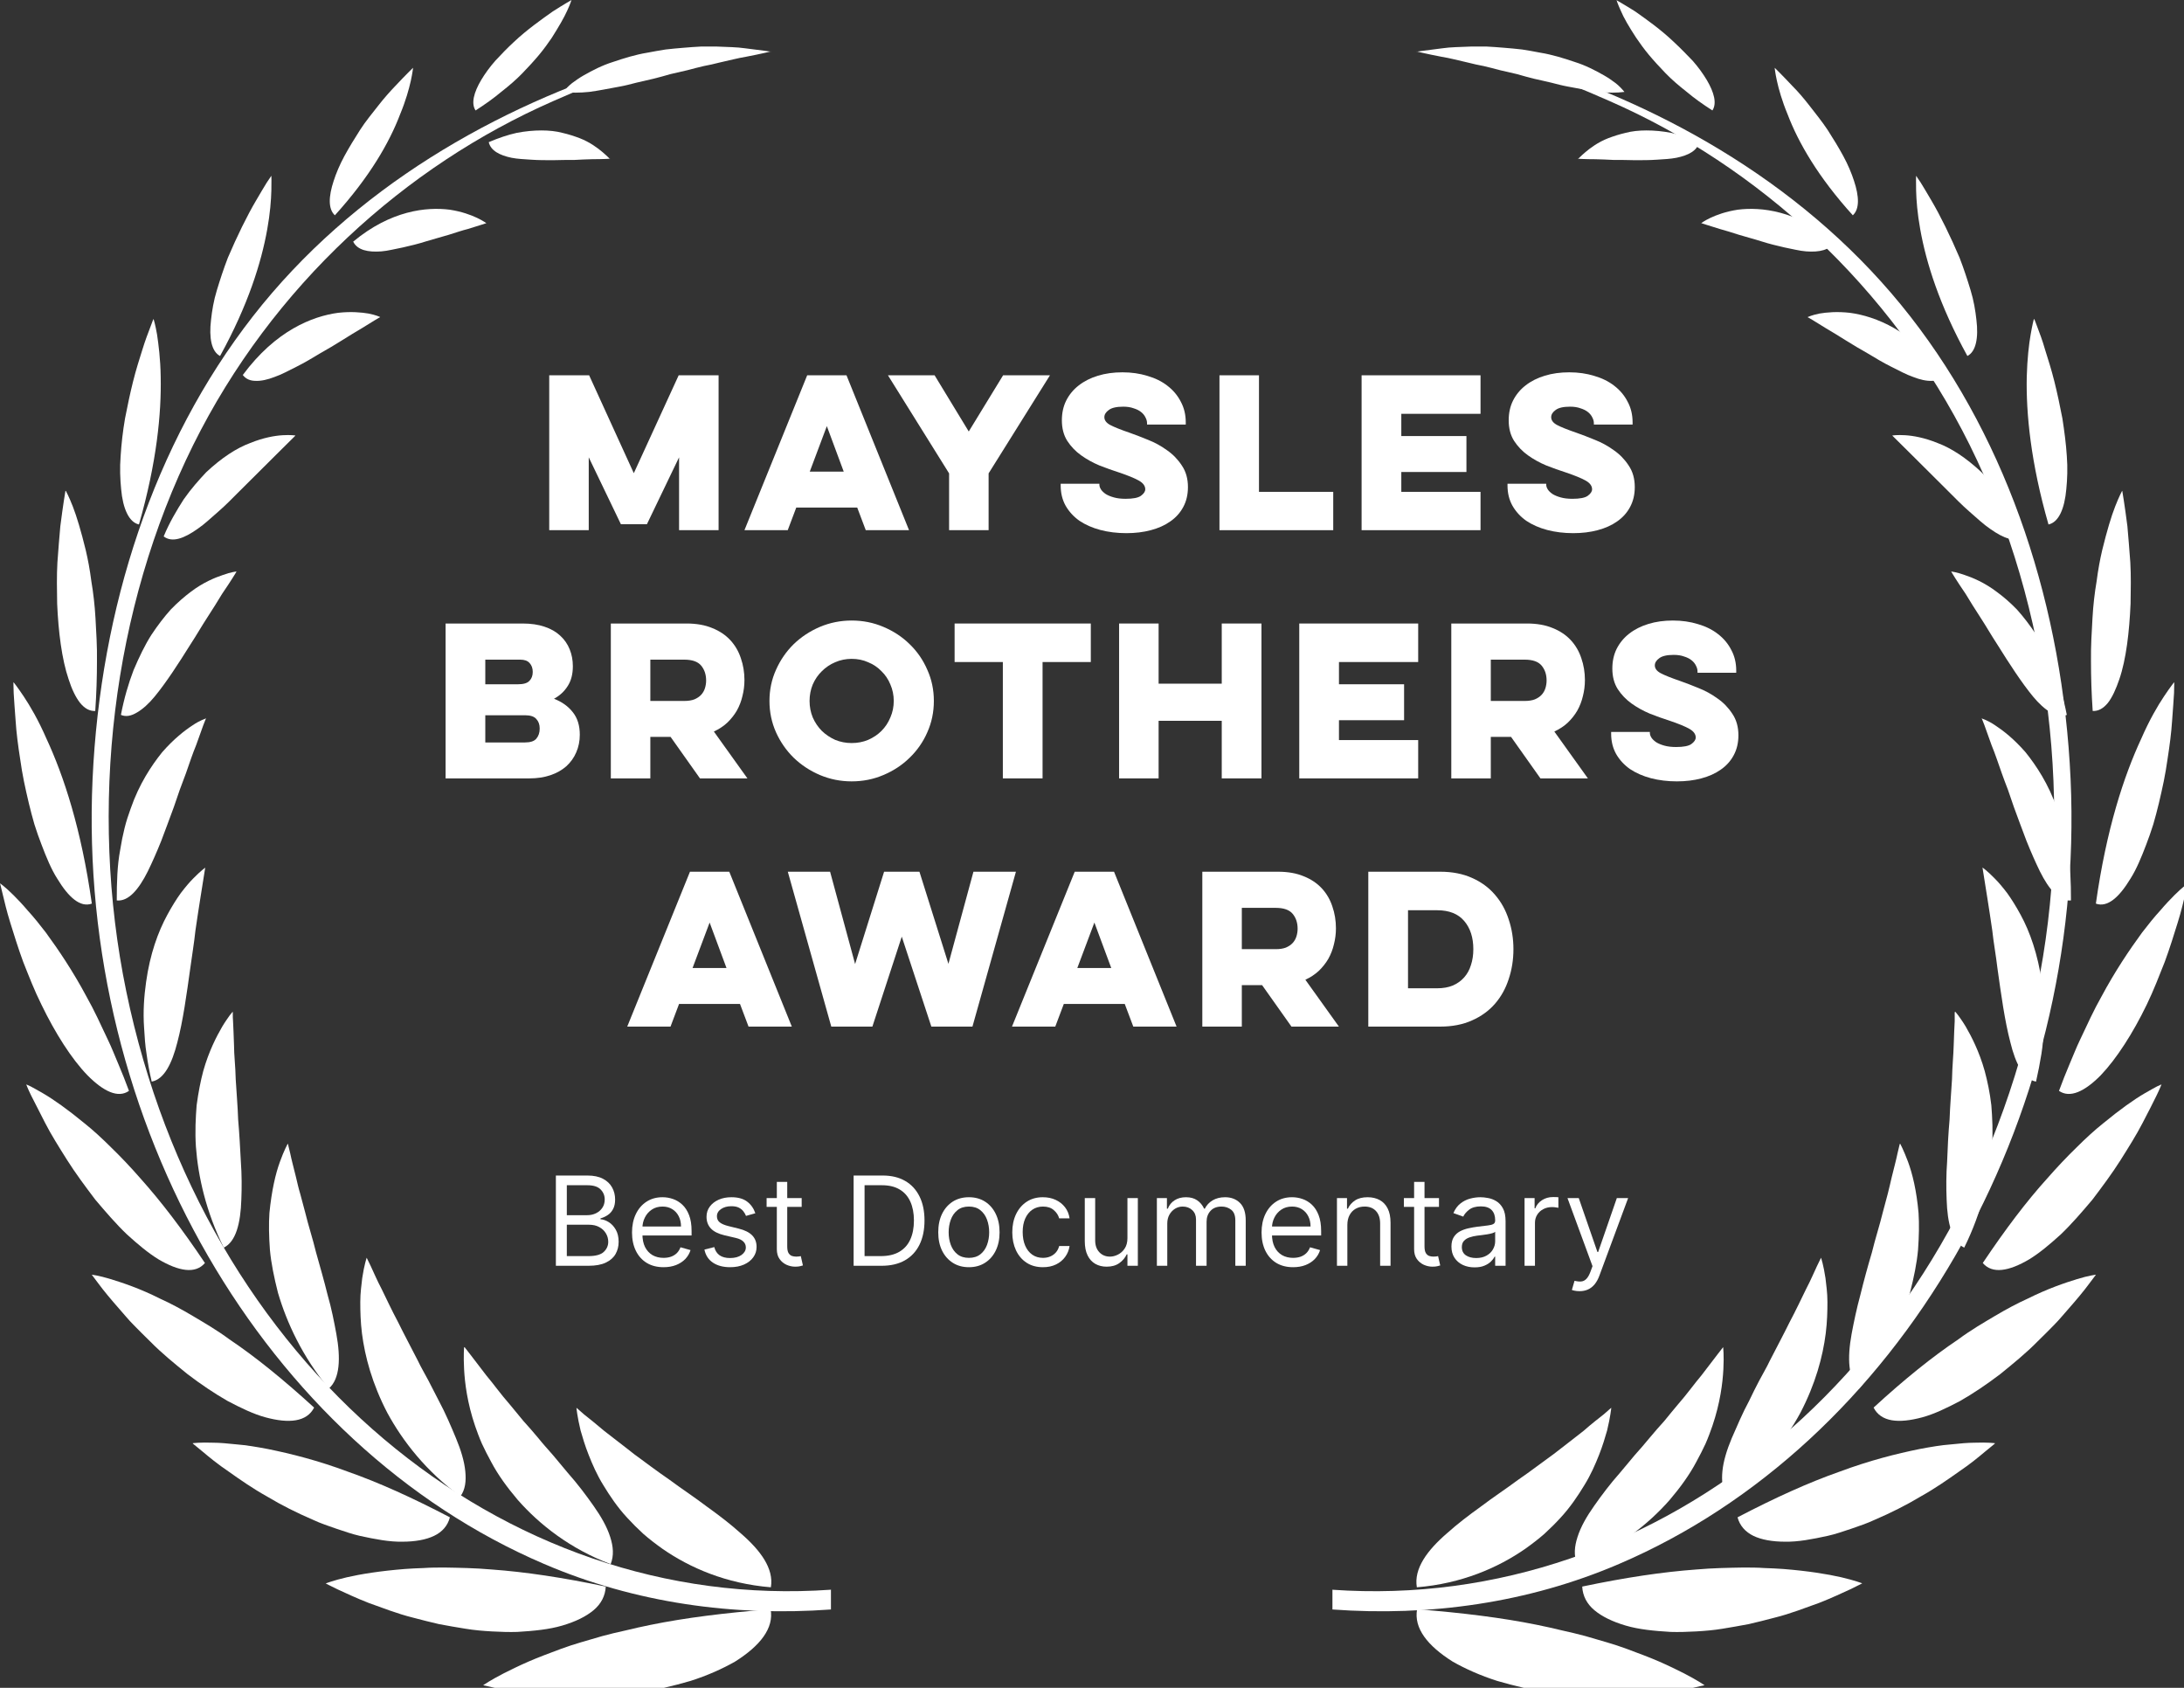 <svg width="88" height="68" viewBox="0 0 88 68" fill="none" xmlns="http://www.w3.org/2000/svg">
<rect x="0" y="0" width="88" height="68" fill="#333333" stroke="none"/>
<g clip-path="url(#clip0_237_19299)">
<path d="M33.471 64.047C20.195 64.981 8.188 54.951 5.088 39.941C3.562 32.554 4.517 24.519 7.785 17.927C10.973 11.503 16.347 6.68 22.282 4.077C23.354 3.605 24.456 3.143 25.559 2.8C25.992 2.662 26.248 2.357 25.815 2.495C20.008 4.293 14.231 7.564 10.186 12.75C6.18 17.888 4.045 24.519 3.73 31.385C3.1 45.265 10.698 58.203 21.917 63.006C25.598 64.588 29.574 65.128 33.481 64.843V64.037L33.471 64.047Z" fill="white"/>
<path d="M19.477 67.898C19.477 67.898 19.664 67.937 20.009 68.016C20.353 68.075 20.845 68.153 21.416 68.222C21.997 68.291 22.676 68.33 23.404 68.34C24.132 68.32 24.89 68.311 25.648 68.193C26.396 68.104 27.144 67.918 27.823 67.721C28.502 67.505 29.112 67.23 29.614 66.945C30.628 66.307 31.189 65.6 31.051 64.833C29.201 64.981 27.616 65.177 26.219 65.462C25.874 65.531 25.53 65.609 25.205 65.688C24.88 65.757 24.565 65.835 24.27 65.914C23.67 66.091 23.119 66.238 22.617 66.425C22.115 66.611 21.672 66.778 21.288 66.945C20.904 67.112 20.57 67.279 20.294 67.417C19.762 67.692 19.477 67.888 19.477 67.888V67.898Z" fill="white"/>
<path d="M13.12 63.792C13.12 63.792 13.287 63.88 13.592 64.028C13.897 64.165 14.32 64.371 14.852 64.578C15.383 64.764 15.984 65.01 16.663 65.177C16.997 65.265 17.342 65.354 17.686 65.432C18.041 65.501 18.395 65.56 18.759 65.619C19.113 65.678 19.468 65.707 19.822 65.727C20.176 65.747 20.521 65.757 20.845 65.747C21.515 65.707 22.125 65.648 22.656 65.491C23.188 65.334 23.611 65.128 23.916 64.873C24.221 64.617 24.388 64.293 24.408 63.92C22.676 63.556 21.17 63.33 19.812 63.232C19.143 63.173 18.503 63.163 17.922 63.153C17.627 63.153 17.352 63.153 17.076 63.173C16.8 63.183 16.554 63.193 16.308 63.212C15.314 63.291 14.527 63.419 13.976 63.546C13.425 63.674 13.13 63.792 13.13 63.792H13.12Z" fill="white"/>
<path d="M7.775 58.163C7.775 58.163 7.913 58.281 8.169 58.487C8.415 58.694 8.769 58.988 9.222 59.293C9.665 59.607 10.186 59.971 10.767 60.295C11.338 60.639 11.968 60.953 12.607 61.228C12.922 61.376 13.247 61.483 13.562 61.592C13.887 61.7 14.192 61.808 14.497 61.877C15.127 62.014 15.688 62.122 16.209 62.112C16.721 62.112 17.164 62.034 17.489 61.877C17.823 61.719 18.04 61.464 18.128 61.13C16.603 60.334 15.255 59.725 14.024 59.293C12.814 58.841 11.722 58.566 10.796 58.379C10.334 58.291 9.92 58.222 9.546 58.193C9.172 58.154 8.858 58.124 8.592 58.124C8.06 58.104 7.765 58.144 7.765 58.144L7.775 58.163Z" fill="white"/>
<path d="M3.691 51.346C3.691 51.346 3.799 51.493 3.986 51.739C4.173 51.994 4.459 52.338 4.813 52.741C4.99 52.937 5.167 53.163 5.384 53.379C5.59 53.596 5.817 53.812 6.053 54.047C6.506 54.509 7.037 54.941 7.559 55.364C8.1 55.776 8.641 56.14 9.173 56.444C9.714 56.729 10.226 56.975 10.698 57.102C11.643 57.358 12.361 57.289 12.657 56.709C11.407 55.57 10.295 54.666 9.242 53.959C8.74 53.586 8.228 53.291 7.765 53.016C7.303 52.741 6.86 52.505 6.447 52.319C5.649 51.916 4.941 51.68 4.459 51.533C3.976 51.385 3.701 51.356 3.701 51.356L3.691 51.346Z" fill="white"/>
<path d="M1.053 43.684C1.053 43.684 1.073 43.723 1.102 43.802C1.132 43.87 1.181 43.988 1.25 44.126C1.388 44.401 1.585 44.784 1.821 45.246C2.057 45.707 2.372 46.208 2.707 46.739C3.041 47.269 3.445 47.81 3.838 48.33C4.262 48.831 4.685 49.322 5.118 49.735C5.561 50.138 5.984 50.491 6.387 50.737C7.204 51.218 7.874 51.336 8.257 50.884C7.342 49.519 6.486 48.399 5.659 47.476C5.256 47.014 4.862 46.601 4.478 46.228C4.104 45.855 3.75 45.531 3.405 45.256C2.726 44.696 2.155 44.293 1.732 44.047C1.516 43.92 1.348 43.831 1.24 43.772C1.122 43.713 1.063 43.694 1.063 43.694L1.053 43.684Z" fill="white"/>
<path d="M7.61105e-05 35.58C7.61105e-05 35.58 0.039 35.737 0.108 36.022C0.177 36.307 0.266 36.7 0.413 37.171C0.561 37.643 0.728 38.193 0.935 38.753C1.161 39.322 1.388 39.912 1.673 40.481C2.224 41.621 2.884 42.662 3.523 43.32C4.173 43.978 4.763 44.254 5.197 43.949C5.059 43.576 4.921 43.222 4.773 42.878C4.626 42.535 4.498 42.2 4.35 41.896C4.055 41.267 3.789 40.688 3.494 40.167C2.933 39.116 2.352 38.261 1.85 37.574C1.594 37.24 1.348 36.935 1.122 36.69C0.906 36.434 0.709 36.228 0.541 36.061C0.207 35.727 -0.01 35.58 -0.01 35.58H7.61105e-05Z" fill="white"/>
<path d="M0.541 27.485C0.541 27.485 0.541 27.642 0.551 27.918C0.571 28.193 0.59 28.576 0.63 29.047C0.659 29.509 0.728 30.049 0.817 30.609C0.856 30.894 0.905 31.179 0.964 31.474C1.023 31.768 1.092 32.063 1.161 32.358C1.23 32.652 1.309 32.937 1.387 33.212C1.476 33.497 1.574 33.772 1.673 34.028C1.87 34.548 2.066 35.02 2.303 35.393C2.765 36.159 3.238 36.572 3.7 36.405C3.277 33.399 2.568 31.257 1.87 29.755C1.545 29.008 1.21 28.438 0.954 28.055C0.826 27.868 0.728 27.721 0.659 27.633C0.59 27.534 0.551 27.495 0.551 27.495L0.541 27.485Z" fill="white"/>
<path d="M2.637 19.774C2.637 19.774 2.539 20.344 2.431 21.198C2.391 21.631 2.352 22.132 2.313 22.662C2.283 23.192 2.293 23.762 2.303 24.322C2.352 25.452 2.49 26.562 2.765 27.367C2.893 27.77 3.051 28.094 3.228 28.32C3.415 28.546 3.612 28.654 3.838 28.644C3.887 27.937 3.907 27.269 3.907 26.65C3.917 26.031 3.877 25.452 3.848 24.912C3.818 24.381 3.759 23.88 3.681 23.419C3.622 22.957 3.543 22.534 3.454 22.161C3.267 21.395 3.09 20.805 2.933 20.403C2.775 20 2.657 19.784 2.657 19.784L2.637 19.774Z" fill="white"/>
<path d="M6.18 12.859C6.18 12.859 6.131 12.976 6.052 13.193C5.973 13.399 5.855 13.703 5.737 14.086C5.619 14.46 5.481 14.892 5.363 15.364C5.245 15.835 5.137 16.346 5.038 16.857C4.95 17.367 4.891 17.888 4.861 18.369C4.822 18.851 4.842 19.312 4.881 19.705C4.95 20.491 5.196 21.041 5.599 21.13C6.318 18.625 6.505 16.65 6.475 15.187C6.465 14.46 6.387 13.87 6.328 13.477C6.259 13.075 6.19 12.859 6.19 12.859H6.18Z" fill="white"/>
<path d="M10.924 7.092C10.924 7.092 10.865 7.191 10.747 7.358C10.639 7.534 10.491 7.78 10.314 8.085C9.96 8.684 9.546 9.529 9.182 10.383C9.015 10.815 8.867 11.267 8.739 11.69C8.611 12.102 8.542 12.525 8.503 12.888C8.415 13.615 8.523 14.165 8.867 14.342C9.999 12.289 10.53 10.57 10.767 9.244C10.885 8.595 10.924 8.055 10.934 7.672C10.944 7.299 10.934 7.092 10.934 7.092H10.924Z" fill="white"/>
<path d="M16.643 2.731C16.643 2.731 16.347 3.016 15.924 3.468C15.717 3.684 15.471 3.959 15.235 4.263C14.999 4.568 14.733 4.882 14.507 5.236C14.281 5.589 14.064 5.943 13.877 6.287C13.69 6.631 13.542 6.984 13.444 7.289C13.237 7.918 13.218 8.418 13.493 8.674C14.891 7.132 15.688 5.747 16.121 4.607C16.574 3.517 16.643 2.731 16.643 2.731Z" fill="white"/>
<path d="M23.03 -3.43192e-06C23.03 -3.43192e-06 22.715 0.177 22.272 0.462C21.829 0.776 21.239 1.189 20.707 1.69C20.442 1.935 20.186 2.2 19.959 2.446C19.733 2.701 19.536 2.976 19.389 3.222C19.093 3.723 18.975 4.165 19.162 4.45C19.546 4.204 19.891 3.959 20.206 3.694C20.52 3.448 20.806 3.202 21.052 2.947C21.298 2.692 21.524 2.446 21.721 2.21C21.918 1.974 22.085 1.739 22.233 1.523C22.518 1.071 22.725 0.717 22.853 0.432C22.981 0.157 23.03 -0.01 23.03 -0.01V-3.43192e-06Z" fill="white"/>
<path d="M23.217 56.709C23.217 56.709 23.325 56.798 23.522 56.975C23.719 57.132 23.994 57.348 24.339 57.643C24.683 57.918 25.097 58.222 25.539 58.576C25.982 58.9 26.474 59.273 26.976 59.617C27.478 59.99 27.99 60.324 28.482 60.698C28.974 61.051 29.437 61.405 29.84 61.768C30.637 62.456 31.189 63.193 31.061 63.949C29.26 63.802 27.793 63.163 26.691 62.397C26.415 62.201 26.16 62.004 25.923 61.798C25.687 61.582 25.471 61.366 25.274 61.15C24.88 60.727 24.565 60.256 24.309 59.833C24.053 59.421 23.866 58.988 23.719 58.615C23.571 58.242 23.473 57.908 23.394 57.633C23.256 57.063 23.227 56.719 23.227 56.719L23.217 56.709Z" fill="white"/>
<path d="M18.719 54.273C18.719 54.273 19.064 54.715 19.595 55.413C19.871 55.737 20.176 56.169 20.54 56.582C20.717 56.798 20.894 57.014 21.091 57.25C21.288 57.466 21.485 57.692 21.682 57.928C21.878 58.173 22.075 58.389 22.282 58.625C22.479 58.861 22.676 59.096 22.872 59.332C23.266 59.774 23.62 60.246 23.916 60.668C24.221 61.1 24.457 61.513 24.585 61.916C24.713 62.309 24.742 62.672 24.605 63.016C22.971 62.397 21.741 61.425 20.865 60.432C20.432 59.922 20.068 59.421 19.792 58.9C19.654 58.645 19.526 58.399 19.418 58.163C19.31 57.918 19.221 57.672 19.142 57.446C18.828 56.523 18.729 55.717 18.7 55.167C18.67 54.607 18.7 54.283 18.7 54.283L18.719 54.273Z" fill="white"/>
<path d="M14.773 50.668C14.773 50.668 14.832 50.796 14.94 51.012C15.048 51.238 15.186 51.572 15.383 51.945C15.57 52.328 15.786 52.79 16.042 53.271C16.288 53.772 16.564 54.283 16.839 54.823C16.967 55.098 17.125 55.354 17.262 55.619C17.4 55.884 17.538 56.149 17.676 56.424C17.951 56.935 18.178 57.475 18.375 57.947C18.571 58.419 18.709 58.87 18.748 59.273C18.788 59.676 18.748 60.01 18.552 60.285C17.174 59.283 16.229 58.065 15.609 56.925C14.999 55.756 14.704 54.656 14.585 53.723C14.526 53.252 14.517 52.829 14.517 52.456C14.517 52.083 14.566 51.758 14.595 51.493C14.674 50.963 14.773 50.678 14.773 50.678V50.668Z" fill="white"/>
<path d="M11.604 46.09C11.604 46.09 11.633 46.228 11.693 46.464C11.742 46.709 11.83 47.033 11.929 47.436C11.978 47.642 12.027 47.868 12.096 48.094C12.155 48.32 12.224 48.576 12.293 48.831C12.421 49.362 12.598 49.892 12.736 50.462C12.893 51.022 13.061 51.601 13.198 52.161C13.356 52.702 13.464 53.261 13.553 53.743C13.73 54.715 13.7 55.55 13.248 55.943C12.185 54.656 11.555 53.291 11.2 52.083C11.043 51.464 10.925 50.894 10.876 50.354C10.836 49.804 10.826 49.312 10.856 48.87C10.945 47.967 11.102 47.289 11.279 46.807C11.447 46.336 11.594 46.081 11.594 46.081L11.604 46.09Z" fill="white"/>
<path d="M9.38 40.776C9.38 40.776 9.38 40.815 9.38 40.874C9.38 40.933 9.38 41.031 9.39 41.139C9.399 41.375 9.419 41.699 9.429 42.102C9.429 42.505 9.488 42.967 9.498 43.487C9.527 43.998 9.577 44.538 9.596 45.108C9.645 45.658 9.675 46.238 9.704 46.788C9.744 47.328 9.744 47.858 9.724 48.33C9.695 49.273 9.508 50.029 9.016 50.265C8.297 48.811 7.982 47.397 7.894 46.198C7.854 45.589 7.884 45.029 7.923 44.529C7.992 44.018 8.081 43.556 8.189 43.153C8.415 42.348 8.73 41.748 8.957 41.356C9.075 41.159 9.183 41.012 9.252 40.913C9.33 40.815 9.37 40.766 9.37 40.766L9.38 40.776Z" fill="white"/>
<path d="M8.268 34.961C8.268 34.961 8.189 35.442 8.071 36.199C8.012 36.572 7.943 37.014 7.874 37.495C7.825 37.967 7.736 38.497 7.667 39.008C7.52 40.059 7.372 41.14 7.146 41.994C6.929 42.849 6.614 43.487 6.112 43.576C6.024 43.193 5.955 42.829 5.906 42.466C5.847 42.112 5.827 41.758 5.807 41.424C5.758 40.757 5.807 40.128 5.886 39.568C6.043 38.438 6.368 37.544 6.742 36.857C6.929 36.513 7.106 36.228 7.284 35.982C7.471 35.737 7.638 35.54 7.785 35.393C8.081 35.088 8.278 34.951 8.278 34.951L8.268 34.961Z" fill="white"/>
<path d="M8.307 28.929C8.307 28.929 8.257 29.037 8.189 29.224C8.12 29.411 8.021 29.686 7.903 30.02C7.765 30.354 7.637 30.737 7.49 31.159C7.411 31.375 7.332 31.591 7.244 31.817C7.165 32.043 7.086 32.269 7.008 32.505C6.84 32.957 6.673 33.419 6.496 33.88C6.319 34.322 6.132 34.745 5.954 35.108C5.59 35.835 5.177 36.326 4.705 36.277C4.705 35.54 4.724 34.862 4.842 34.244C4.892 33.929 4.951 33.635 5.02 33.36C5.088 33.084 5.177 32.819 5.266 32.574C5.61 31.582 6.102 30.845 6.535 30.305C7.008 29.764 7.441 29.43 7.756 29.224C7.913 29.116 8.051 29.047 8.139 29.008C8.228 28.969 8.287 28.949 8.287 28.949L8.307 28.929Z" fill="white"/>
<path d="M9.527 23.035C9.527 23.035 9.311 23.399 8.947 23.929C8.779 24.204 8.582 24.529 8.356 24.872C8.13 25.216 7.913 25.599 7.667 25.973C7.195 26.729 6.693 27.505 6.23 28.065C5.994 28.35 5.758 28.566 5.522 28.703C5.295 28.841 5.079 28.89 4.872 28.802C5 28.134 5.177 27.534 5.384 26.994C5.61 26.464 5.837 25.992 6.092 25.589C6.358 25.187 6.624 24.843 6.88 24.558C7.155 24.273 7.431 24.037 7.677 23.851C8.179 23.468 8.661 23.271 8.986 23.163C9.311 23.045 9.517 23.026 9.517 23.026L9.527 23.035Z" fill="white"/>
<path d="M11.899 17.554C11.899 17.554 10.856 18.585 9.665 19.774C9.38 20.059 9.095 20.354 8.799 20.609C8.504 20.864 8.238 21.12 7.963 21.306C7.421 21.69 6.939 21.876 6.595 21.611C6.831 21.041 7.126 20.55 7.402 20.118C7.697 19.695 8.012 19.342 8.307 19.027C8.937 18.438 9.528 18.055 10.079 17.849C10.61 17.633 11.063 17.554 11.388 17.534C11.712 17.515 11.899 17.544 11.899 17.544V17.554Z" fill="white"/>
<path d="M15.314 12.78C15.314 12.78 15.236 12.819 15.108 12.898C14.98 12.976 14.793 13.094 14.566 13.232C14.104 13.497 13.523 13.89 12.883 14.244C12.578 14.43 12.263 14.617 11.948 14.774C11.633 14.931 11.348 15.088 11.063 15.187C10.787 15.295 10.521 15.354 10.305 15.344C10.088 15.344 9.911 15.275 9.783 15.108C11.112 13.31 12.598 12.741 13.621 12.603C14.143 12.544 14.566 12.584 14.852 12.633C15.147 12.691 15.314 12.77 15.314 12.77V12.78Z" fill="white"/>
<path d="M19.605 8.988C19.605 8.988 19.31 9.086 18.857 9.224C18.621 9.283 18.365 9.371 18.08 9.46C17.794 9.548 17.479 9.627 17.164 9.725C16.859 9.823 16.534 9.902 16.229 9.97C15.914 10.029 15.629 10.108 15.363 10.128C14.832 10.167 14.399 10.079 14.231 9.735C15.747 8.477 17.184 8.33 18.119 8.448C19.083 8.595 19.605 8.998 19.605 8.998V8.988Z" fill="white"/>
<path d="M24.575 6.395C24.575 6.395 24.289 6.414 23.866 6.414C23.65 6.414 23.404 6.434 23.138 6.444C22.872 6.444 22.567 6.444 22.282 6.454C21.986 6.454 21.691 6.454 21.406 6.434C21.12 6.414 20.855 6.405 20.609 6.356C20.136 6.257 19.772 6.071 19.693 5.727C20.087 5.56 20.461 5.432 20.815 5.354C21.17 5.285 21.504 5.255 21.819 5.255C22.124 5.255 22.41 5.285 22.666 5.354C22.921 5.412 23.158 5.491 23.364 5.57C23.768 5.727 24.083 5.963 24.28 6.13C24.476 6.297 24.585 6.414 24.585 6.414L24.575 6.395Z" fill="white"/>
<path d="M31.07 2.082C31.07 2.082 30.667 2.023 30.017 1.945C29.692 1.896 29.318 1.896 28.895 1.876C28.679 1.876 28.462 1.876 28.236 1.876C28.009 1.886 27.773 1.906 27.537 1.925C27.301 1.945 27.055 1.965 26.819 1.994C26.582 2.033 26.336 2.073 26.09 2.122C25.608 2.2 25.136 2.348 24.703 2.495C24.26 2.633 23.866 2.839 23.521 3.035C23.344 3.134 23.197 3.242 23.049 3.35C22.911 3.458 22.793 3.585 22.695 3.703C23 3.743 23.354 3.743 23.738 3.703C24.122 3.654 24.535 3.566 24.978 3.487C25.195 3.448 25.421 3.389 25.647 3.33C25.874 3.281 26.1 3.222 26.326 3.173C26.553 3.114 26.789 3.055 27.015 2.986C27.242 2.937 27.468 2.878 27.694 2.829C27.921 2.77 28.137 2.711 28.354 2.662C28.57 2.623 28.777 2.574 28.974 2.524C29.377 2.436 29.741 2.338 30.047 2.289C30.667 2.171 31.06 2.073 31.06 2.073L31.07 2.082Z" fill="white"/>
<path d="M53.678 64.047C66.955 64.981 78.962 54.951 82.062 39.941C83.587 32.554 82.633 24.519 79.365 17.927C76.176 11.503 70.803 6.68 64.868 4.077C63.795 3.605 62.693 3.143 61.591 2.8C61.158 2.662 60.902 2.358 61.345 2.495C67.152 4.293 72.929 7.564 76.974 12.751C80.979 17.888 83.115 24.519 83.43 31.385C84.06 45.265 76.462 58.203 65.242 63.006C61.562 64.588 57.585 65.128 53.688 64.843V64.038L53.678 64.047Z" fill="white"/>
<path d="M68.673 67.898C68.673 67.898 68.476 67.937 68.141 68.016C67.797 68.075 67.314 68.153 66.734 68.222C66.153 68.291 65.464 68.33 64.746 68.34C64.017 68.32 63.26 68.311 62.502 68.193C61.754 68.104 61.006 67.918 60.327 67.721C59.648 67.505 59.038 67.23 58.536 66.945C57.522 66.307 56.961 65.6 57.099 64.833C58.949 64.981 60.533 65.177 61.931 65.462C62.276 65.531 62.62 65.609 62.945 65.688C63.27 65.757 63.575 65.835 63.88 65.914C64.48 66.091 65.031 66.238 65.533 66.425C66.035 66.611 66.478 66.778 66.862 66.945C67.246 67.112 67.58 67.279 67.856 67.417C68.387 67.692 68.673 67.888 68.673 67.888V67.898Z" fill="white"/>
<path d="M75.03 63.792C75.03 63.792 74.863 63.88 74.558 64.028C74.253 64.165 73.829 64.371 73.298 64.578C72.766 64.764 72.166 65.01 71.487 65.177C71.153 65.265 70.808 65.354 70.463 65.432C70.109 65.501 69.755 65.56 69.401 65.619C69.046 65.678 68.692 65.707 68.338 65.727C67.983 65.747 67.639 65.757 67.314 65.747C66.645 65.707 66.035 65.648 65.503 65.491C64.972 65.334 64.549 65.128 64.244 64.873C63.938 64.617 63.771 64.293 63.752 63.92C65.484 63.556 66.999 63.33 68.348 63.232C69.017 63.173 69.656 63.163 70.237 63.153C70.532 63.153 70.808 63.153 71.084 63.173C71.359 63.183 71.605 63.193 71.861 63.212C72.855 63.291 73.642 63.419 74.194 63.546C74.745 63.674 75.04 63.792 75.04 63.792H75.03Z" fill="white"/>
<path d="M80.374 58.163C80.374 58.163 80.236 58.281 79.98 58.487C79.734 58.694 79.38 58.988 78.927 59.293C78.484 59.607 77.963 59.971 77.382 60.295C76.811 60.639 76.181 60.953 75.542 61.228C75.227 61.376 74.902 61.483 74.587 61.592C74.262 61.7 73.957 61.808 73.642 61.877C73.013 62.014 72.451 62.122 71.93 62.112C71.418 62.112 70.975 62.034 70.65 61.877C70.326 61.719 70.099 61.464 70.011 61.13C71.536 60.334 72.885 59.725 74.115 59.293C75.325 58.841 76.418 58.566 77.343 58.379C77.805 58.291 78.219 58.222 78.603 58.193C78.977 58.154 79.291 58.124 79.557 58.124C80.089 58.104 80.384 58.144 80.384 58.144L80.374 58.163Z" fill="white"/>
<path d="M84.459 51.346C84.459 51.346 84.35 51.493 84.163 51.739C83.976 51.994 83.691 52.338 83.337 52.741C83.159 52.937 82.982 53.163 82.766 53.379C82.559 53.596 82.333 53.812 82.097 54.047C81.644 54.509 81.112 54.941 80.591 55.364C80.049 55.776 79.508 56.14 78.977 56.444C78.435 56.729 77.924 56.975 77.451 57.102C76.496 57.358 75.788 57.289 75.493 56.709C76.733 55.57 77.855 54.666 78.908 53.959C79.41 53.586 79.921 53.291 80.384 53.016C80.847 52.741 81.29 52.505 81.703 52.319C82.51 51.916 83.209 51.68 83.691 51.533C84.173 51.385 84.449 51.356 84.449 51.356L84.459 51.346Z" fill="white"/>
<path d="M87.096 43.684C87.096 43.684 87.077 43.723 87.047 43.802C87.017 43.87 86.968 43.988 86.899 44.126C86.762 44.401 86.575 44.784 86.329 45.246C86.092 45.707 85.777 46.208 85.443 46.739C85.108 47.269 84.705 47.81 84.311 48.33C83.888 48.831 83.465 49.322 83.032 49.735C82.589 50.138 82.165 50.491 81.762 50.737C80.945 51.218 80.276 51.336 79.892 50.884C80.807 49.519 81.654 48.399 82.49 47.476C82.894 47.014 83.287 46.601 83.671 46.228C84.045 45.855 84.4 45.531 84.744 45.256C85.423 44.696 85.994 44.293 86.417 44.047C86.634 43.92 86.801 43.831 86.909 43.772C87.027 43.713 87.086 43.694 87.086 43.694L87.096 43.684Z" fill="white"/>
<path d="M88.15 35.58C88.15 35.58 88.11 35.737 88.051 36.022C87.982 36.307 87.894 36.7 87.746 37.171C87.598 37.643 87.431 38.193 87.224 38.753C86.998 39.322 86.772 39.912 86.496 40.481C85.945 41.621 85.276 42.662 84.646 43.32C83.996 43.978 83.406 44.254 82.963 43.949C83.101 43.576 83.239 43.222 83.386 42.878C83.534 42.535 83.662 42.2 83.809 41.896C84.105 41.267 84.37 40.688 84.665 40.167C85.227 39.116 85.807 38.261 86.309 37.574C86.565 37.24 86.811 36.935 87.037 36.69C87.254 36.434 87.451 36.228 87.618 36.061C87.953 35.727 88.169 35.58 88.169 35.58H88.15Z" fill="white"/>
<path d="M87.608 27.485C87.608 27.485 87.608 27.642 87.599 27.918C87.579 28.193 87.559 28.576 87.52 29.047C87.49 29.509 87.421 30.049 87.333 30.609C87.293 30.894 87.244 31.179 87.185 31.474C87.126 31.768 87.057 32.063 86.988 32.358C86.919 32.652 86.841 32.937 86.762 33.212C86.673 33.497 86.575 33.772 86.477 34.028C86.28 34.548 86.083 35.02 85.847 35.393C85.384 36.159 84.912 36.572 84.449 36.405C84.872 33.399 85.581 31.257 86.28 29.755C86.605 29.008 86.939 28.438 87.195 28.055C87.323 27.868 87.421 27.721 87.49 27.633C87.559 27.534 87.599 27.495 87.599 27.495L87.608 27.485Z" fill="white"/>
<path d="M85.512 19.774C85.512 19.774 85.611 20.344 85.719 21.198C85.758 21.631 85.798 22.132 85.837 22.662C85.867 23.192 85.857 23.762 85.847 24.322C85.798 25.452 85.67 26.562 85.394 27.367C85.256 27.77 85.109 28.094 84.932 28.32C84.745 28.546 84.548 28.654 84.321 28.644C84.272 27.937 84.252 27.269 84.252 26.65C84.243 26.031 84.282 25.452 84.312 24.912C84.341 24.381 84.4 23.88 84.479 23.419C84.538 22.957 84.617 22.534 84.705 22.161C84.892 21.395 85.069 20.805 85.227 20.403C85.384 20 85.502 19.784 85.502 19.784L85.512 19.774Z" fill="white"/>
<path d="M81.969 12.859C81.969 12.859 82.018 12.976 82.097 13.193C82.175 13.399 82.293 13.703 82.402 14.086C82.52 14.46 82.658 14.892 82.776 15.364C82.894 15.835 83.002 16.346 83.1 16.857C83.179 17.367 83.248 17.888 83.278 18.369C83.317 18.851 83.297 19.312 83.258 19.705C83.189 20.491 82.953 21.041 82.54 21.13C81.821 18.625 81.634 16.65 81.664 15.187C81.683 14.46 81.752 13.87 81.821 13.477C81.89 13.075 81.949 12.859 81.949 12.859H81.969Z" fill="white"/>
<path d="M77.215 7.092C77.215 7.092 77.274 7.191 77.392 7.358C77.501 7.534 77.648 7.78 77.826 8.085C78.18 8.684 78.593 9.529 78.957 10.383C79.125 10.815 79.272 11.267 79.4 11.69C79.528 12.102 79.597 12.525 79.636 12.888C79.725 13.615 79.617 14.165 79.272 14.342C78.141 12.289 77.609 10.57 77.373 9.244C77.255 8.595 77.215 8.055 77.206 7.672C77.196 7.299 77.206 7.092 77.206 7.092H77.215Z" fill="white"/>
<path d="M71.507 2.731C71.507 2.731 71.802 3.016 72.225 3.468C72.442 3.684 72.678 3.959 72.914 4.263C73.15 4.568 73.406 4.882 73.642 5.236C73.869 5.589 74.085 5.943 74.272 6.287C74.459 6.631 74.607 6.984 74.705 7.289C74.912 7.918 74.932 8.418 74.656 8.674C73.259 7.132 72.462 5.747 72.028 4.607C71.576 3.517 71.507 2.731 71.507 2.731Z" fill="white"/>
<path d="M65.12 -3.43192e-06C65.12 -3.43192e-06 65.435 0.177 65.888 0.462C66.331 0.776 66.921 1.189 67.443 1.69C67.709 1.935 67.964 2.2 68.201 2.446C68.427 2.701 68.624 2.976 68.771 3.222C69.067 3.723 69.185 4.165 68.998 4.45C68.614 4.204 68.269 3.959 67.954 3.694C67.64 3.448 67.354 3.202 67.108 2.947C66.862 2.692 66.636 2.446 66.439 2.21C66.242 1.974 66.075 1.739 65.927 1.523C65.632 1.071 65.425 0.717 65.307 0.432C65.179 0.157 65.13 -0.01 65.13 -0.01L65.12 -3.43192e-06Z" fill="white"/>
<path d="M64.933 56.709C64.933 56.709 64.824 56.798 64.627 56.975C64.431 57.132 64.145 57.348 63.811 57.643C63.466 57.918 63.063 58.222 62.61 58.576C62.157 58.9 61.675 59.273 61.173 59.617C60.671 59.99 60.159 60.324 59.667 60.698C59.175 61.051 58.713 61.405 58.309 61.768C57.512 62.456 56.961 63.193 57.089 63.949C58.89 63.802 60.356 63.163 61.459 62.397C61.734 62.201 61.99 62.004 62.226 61.798C62.462 61.582 62.679 61.366 62.876 61.15C63.269 60.727 63.584 60.256 63.84 59.833C64.096 59.421 64.283 58.989 64.431 58.615C64.578 58.242 64.677 57.908 64.755 57.633C64.893 57.063 64.923 56.719 64.923 56.719L64.933 56.709Z" fill="white"/>
<path d="M69.431 54.273C69.431 54.273 69.086 54.715 68.555 55.413C68.279 55.737 67.974 56.169 67.61 56.582C67.433 56.798 67.246 57.014 67.059 57.25C66.862 57.466 66.665 57.692 66.468 57.928C66.271 58.173 66.075 58.389 65.868 58.625C65.671 58.861 65.474 59.096 65.277 59.332C64.884 59.774 64.529 60.246 64.234 60.668C63.929 61.1 63.693 61.513 63.565 61.916C63.437 62.309 63.407 62.672 63.545 63.016C65.179 62.397 66.399 61.425 67.275 60.432C67.708 59.922 68.072 59.421 68.348 58.9C68.486 58.645 68.614 58.399 68.722 58.163C68.83 57.918 68.919 57.672 68.998 57.446C69.312 56.523 69.411 55.717 69.44 55.167C69.47 54.607 69.431 54.283 69.431 54.283V54.273Z" fill="white"/>
<path d="M73.377 50.668C73.377 50.668 73.318 50.796 73.21 51.012C73.101 51.238 72.964 51.572 72.767 51.945C72.58 52.328 72.363 52.79 72.107 53.271C71.861 53.772 71.586 54.283 71.31 54.823C71.182 55.098 71.025 55.354 70.887 55.619C70.749 55.884 70.612 56.149 70.484 56.425C70.208 56.935 69.982 57.476 69.775 57.947C69.578 58.419 69.44 58.87 69.401 59.273C69.362 59.676 69.401 60.01 69.598 60.285C70.976 59.283 71.92 58.065 72.54 56.925C73.151 55.757 73.446 54.656 73.564 53.723C73.623 53.252 73.633 52.829 73.633 52.456C73.633 52.083 73.584 51.758 73.554 51.493C73.475 50.963 73.377 50.678 73.377 50.678V50.668Z" fill="white"/>
<path d="M76.546 46.09C76.546 46.09 76.516 46.228 76.457 46.464C76.408 46.709 76.32 47.033 76.221 47.436C76.172 47.643 76.123 47.868 76.064 48.094C76.005 48.32 75.936 48.576 75.867 48.831C75.739 49.362 75.562 49.892 75.424 50.462C75.257 51.022 75.099 51.601 74.962 52.161C74.814 52.702 74.696 53.261 74.607 53.743C74.43 54.715 74.46 55.55 74.912 55.943C75.975 54.656 76.605 53.291 76.959 52.083C77.117 51.464 77.235 50.894 77.284 50.354C77.323 49.804 77.333 49.312 77.304 48.87C77.225 47.967 77.058 47.289 76.881 46.808C76.704 46.336 76.566 46.081 76.566 46.081L76.546 46.09Z" fill="white"/>
<path d="M78.761 40.776C78.761 40.776 78.761 40.815 78.761 40.874C78.761 40.933 78.761 41.032 78.761 41.139C78.751 41.375 78.731 41.699 78.721 42.102C78.711 42.505 78.662 42.967 78.652 43.487C78.623 43.998 78.574 44.538 78.554 45.108C78.505 45.658 78.475 46.238 78.456 46.788C78.416 47.328 78.416 47.859 78.436 48.33C78.465 49.273 78.652 50.029 79.144 50.265C79.863 48.812 80.178 47.397 80.266 46.199C80.306 45.589 80.276 45.029 80.237 44.529C80.178 44.018 80.079 43.556 79.971 43.153C79.745 42.348 79.43 41.749 79.203 41.356C79.085 41.159 78.977 41.012 78.908 40.914C78.829 40.815 78.79 40.766 78.79 40.766L78.761 40.776Z" fill="white"/>
<path d="M79.882 34.961C79.882 34.961 79.961 35.442 80.079 36.199C80.138 36.572 80.207 37.014 80.276 37.495C80.325 37.967 80.424 38.497 80.483 39.008C80.63 40.059 80.778 41.14 81.004 41.994C81.211 42.849 81.536 43.487 82.038 43.576C82.126 43.193 82.195 42.829 82.254 42.466C82.313 42.112 82.333 41.758 82.353 41.425C82.402 40.757 82.353 40.128 82.274 39.568C82.107 38.438 81.792 37.544 81.418 36.857C81.231 36.513 81.053 36.228 80.876 35.982C80.689 35.737 80.522 35.54 80.374 35.393C80.079 35.089 79.882 34.951 79.882 34.951V34.961Z" fill="white"/>
<path d="M79.843 28.929C79.843 28.929 79.892 29.037 79.961 29.224C80.03 29.411 80.128 29.686 80.246 30.02C80.384 30.354 80.512 30.737 80.66 31.159C80.738 31.375 80.817 31.591 80.906 31.817C80.984 32.043 81.063 32.269 81.142 32.505C81.309 32.957 81.477 33.419 81.654 33.88C81.831 34.322 82.018 34.745 82.195 35.108C82.559 35.835 82.972 36.326 83.445 36.277C83.445 35.54 83.425 34.863 83.307 34.244C83.258 33.929 83.199 33.635 83.13 33.36C83.061 33.085 82.972 32.819 82.884 32.574C82.539 31.582 82.047 30.845 81.614 30.305C81.142 29.764 80.709 29.43 80.394 29.224C80.236 29.116 80.099 29.047 80.01 29.008C79.921 28.969 79.862 28.949 79.862 28.949L79.843 28.929Z" fill="white"/>
<path d="M78.623 23.035C78.623 23.035 78.839 23.399 79.203 23.929C79.371 24.204 79.567 24.529 79.794 24.872C80.02 25.216 80.237 25.599 80.483 25.973C80.955 26.729 81.457 27.505 81.919 28.065C82.156 28.35 82.392 28.566 82.628 28.703C82.855 28.841 83.071 28.89 83.278 28.802C83.15 28.134 82.963 27.534 82.766 26.994C82.54 26.464 82.313 25.992 82.057 25.589C81.792 25.187 81.526 24.843 81.27 24.558C80.994 24.273 80.719 24.037 80.463 23.851C79.961 23.468 79.479 23.271 79.154 23.163C78.819 23.045 78.623 23.026 78.623 23.026V23.035Z" fill="white"/>
<path d="M76.251 17.554C76.251 17.554 77.294 18.585 78.485 19.774C78.77 20.059 79.056 20.354 79.351 20.609C79.646 20.864 79.912 21.12 80.188 21.306C80.729 21.69 81.211 21.876 81.556 21.611C81.32 21.041 81.024 20.55 80.749 20.118C80.453 19.695 80.138 19.342 79.843 19.027C79.213 18.438 78.623 18.055 78.072 17.849C77.54 17.633 77.088 17.554 76.763 17.534C76.438 17.515 76.251 17.544 76.251 17.544V17.554Z" fill="white"/>
<path d="M72.836 12.78C72.836 12.78 72.915 12.819 73.043 12.898C73.171 12.976 73.358 13.094 73.584 13.232C74.046 13.497 74.627 13.89 75.267 14.244C75.572 14.43 75.887 14.617 76.202 14.774C76.517 14.931 76.802 15.088 77.088 15.187C77.363 15.295 77.619 15.354 77.845 15.344C78.062 15.344 78.249 15.275 78.377 15.108C77.048 13.31 75.562 12.741 74.539 12.603C74.017 12.544 73.594 12.584 73.308 12.633C73.013 12.692 72.846 12.77 72.846 12.77L72.836 12.78Z" fill="white"/>
<path d="M68.545 8.988C68.545 8.988 68.84 9.086 69.293 9.224C69.519 9.283 69.785 9.371 70.07 9.46C70.356 9.548 70.671 9.627 70.976 9.725C71.281 9.823 71.606 9.902 71.911 9.971C72.216 10.03 72.511 10.108 72.777 10.128C73.308 10.167 73.741 10.079 73.909 9.735C72.393 8.477 70.956 8.33 70.021 8.448C69.057 8.595 68.535 8.998 68.535 8.998L68.545 8.988Z" fill="white"/>
<path d="M63.575 6.395C63.575 6.395 63.86 6.415 64.283 6.415C64.5 6.415 64.746 6.434 65.021 6.444C65.287 6.444 65.582 6.444 65.878 6.454C66.173 6.454 66.468 6.454 66.754 6.434C67.039 6.415 67.305 6.405 67.551 6.356C68.033 6.257 68.387 6.071 68.466 5.727C68.072 5.56 67.698 5.432 67.344 5.354C66.99 5.285 66.655 5.255 66.34 5.255C66.035 5.255 65.75 5.285 65.494 5.354C65.238 5.413 65.002 5.491 64.795 5.57C64.392 5.727 64.077 5.963 63.88 6.13C63.683 6.297 63.575 6.415 63.575 6.415V6.395Z" fill="white"/>
<path d="M57.079 2.082C57.079 2.082 57.483 2.024 58.122 1.945C58.447 1.896 58.821 1.896 59.254 1.876C59.461 1.876 59.687 1.876 59.913 1.876C60.14 1.886 60.376 1.906 60.612 1.925C60.849 1.945 61.094 1.965 61.331 1.994C61.577 2.033 61.813 2.073 62.059 2.122C62.541 2.2 63.014 2.348 63.447 2.495C63.89 2.633 64.283 2.839 64.628 3.035C64.805 3.134 64.953 3.242 65.1 3.35C65.238 3.458 65.356 3.585 65.454 3.703C65.149 3.743 64.795 3.743 64.411 3.703C64.027 3.654 63.614 3.566 63.171 3.487C62.955 3.448 62.728 3.389 62.502 3.33C62.276 3.281 62.049 3.222 61.813 3.173C61.587 3.114 61.35 3.055 61.124 2.986C60.898 2.937 60.661 2.878 60.445 2.829C60.219 2.77 60.002 2.711 59.786 2.662C59.569 2.623 59.362 2.574 59.166 2.525C58.772 2.436 58.408 2.338 58.093 2.289C57.473 2.171 57.079 2.073 57.079 2.073V2.082Z" fill="white"/>
<path d="M55.133 35.12H58.029C58.515 35.12 58.941 35.203 59.309 35.368C59.683 35.533 59.992 35.76 60.237 36.048C60.483 36.331 60.667 36.661 60.789 37.04C60.917 37.419 60.981 37.819 60.981 38.24C60.981 38.667 60.917 39.069 60.789 39.448C60.667 39.827 60.483 40.157 60.237 40.44C59.992 40.723 59.683 40.947 59.309 41.112C58.941 41.277 58.515 41.36 58.029 41.36H55.133V35.12ZM56.733 36.672V39.816H57.909C58.149 39.816 58.36 39.779 58.541 39.704C58.723 39.624 58.875 39.515 58.997 39.376C59.12 39.237 59.211 39.072 59.269 38.88C59.333 38.688 59.365 38.475 59.365 38.24C59.365 37.771 59.243 37.392 58.997 37.104C58.752 36.816 58.389 36.672 57.909 36.672H56.733Z" fill="white"/>
<path d="M51.493 35.12C51.893 35.12 52.239 35.181 52.533 35.304C52.826 35.421 53.069 35.584 53.261 35.792C53.453 36 53.594 36.243 53.685 36.52C53.781 36.797 53.829 37.091 53.829 37.4C53.829 37.619 53.802 37.832 53.749 38.04C53.701 38.248 53.626 38.443 53.525 38.624C53.423 38.8 53.295 38.963 53.141 39.112C52.986 39.256 52.805 39.376 52.597 39.472L53.949 41.36H52.037L50.853 39.688H50.037V41.36H48.445V35.12H51.493ZM50.037 36.576V38.24H51.405C51.565 38.24 51.701 38.219 51.813 38.176C51.925 38.128 52.016 38.067 52.085 37.992C52.154 37.917 52.205 37.829 52.237 37.728C52.269 37.627 52.285 37.523 52.285 37.416C52.285 37.176 52.218 36.976 52.085 36.816C51.952 36.656 51.725 36.576 51.405 36.576H50.037Z" fill="white"/>
<path d="M44.888 35.12L47.408 41.36H45.664L45.32 40.448H42.864L42.52 41.36H40.776L43.304 35.12H44.888ZM44.096 37.168L43.408 39H44.776L44.096 37.168Z" fill="white"/>
<path d="M33.495 41.36L31.743 35.12H33.447L34.455 38.84L35.623 35.12H37.047L38.215 38.832L39.223 35.12H40.935L39.183 41.36H37.527L36.335 37.736L35.151 41.36H33.495Z" fill="white"/>
<path d="M29.385 35.12L31.905 41.36H30.161L29.817 40.448H27.361L27.017 41.36H25.273L27.801 35.12H29.385ZM28.593 37.168L27.905 39H29.273L28.593 37.168Z" fill="white"/>
<path d="M66.478 29.488V29.528C66.478 29.587 66.499 29.651 66.542 29.72C66.585 29.784 66.649 29.845 66.734 29.904C66.819 29.957 66.929 30.003 67.062 30.04C67.195 30.077 67.353 30.096 67.534 30.096C67.833 30.096 68.038 30.056 68.15 29.976C68.267 29.891 68.326 29.803 68.326 29.712C68.326 29.579 68.243 29.464 68.078 29.368C67.913 29.272 67.641 29.16 67.262 29.032C67.011 28.952 66.75 28.859 66.478 28.752C66.211 28.64 65.966 28.504 65.742 28.344C65.518 28.184 65.331 27.989 65.182 27.76C65.038 27.531 64.966 27.256 64.966 26.936C64.966 26.637 65.025 26.371 65.142 26.136C65.265 25.896 65.433 25.693 65.646 25.528C65.865 25.357 66.123 25.227 66.422 25.136C66.721 25.045 67.049 25 67.406 25C67.769 25 68.105 25.048 68.414 25.144C68.729 25.235 68.998 25.368 69.222 25.544C69.451 25.72 69.63 25.933 69.758 26.184C69.891 26.429 69.958 26.707 69.958 27.016V27.104H68.398V27.048C68.398 26.973 68.377 26.896 68.334 26.816C68.297 26.736 68.238 26.664 68.158 26.6C68.078 26.536 67.977 26.485 67.854 26.448C67.737 26.405 67.598 26.384 67.438 26.384C67.166 26.384 66.971 26.429 66.854 26.52C66.737 26.605 66.678 26.701 66.678 26.808C66.678 26.931 66.755 27.035 66.91 27.12C67.07 27.205 67.337 27.312 67.71 27.44C67.923 27.515 68.166 27.608 68.438 27.72C68.71 27.827 68.963 27.965 69.198 28.136C69.438 28.301 69.638 28.507 69.798 28.752C69.963 28.992 70.046 29.283 70.046 29.624C70.046 29.928 69.982 30.197 69.854 30.432C69.731 30.661 69.558 30.853 69.334 31.008C69.115 31.163 68.854 31.28 68.55 31.36C68.251 31.44 67.923 31.48 67.566 31.48C67.193 31.48 66.843 31.437 66.518 31.352C66.198 31.267 65.918 31.144 65.678 30.984C65.443 30.819 65.257 30.616 65.118 30.376C64.985 30.136 64.918 29.864 64.918 29.56V29.488H66.478Z" fill="white"/>
<path d="M61.525 25.12C61.925 25.12 62.272 25.181 62.565 25.304C62.858 25.421 63.101 25.584 63.293 25.792C63.485 26 63.626 26.243 63.717 26.52C63.813 26.797 63.861 27.091 63.861 27.4C63.861 27.619 63.834 27.832 63.781 28.04C63.733 28.248 63.658 28.443 63.557 28.624C63.456 28.8 63.328 28.963 63.173 29.112C63.018 29.256 62.837 29.376 62.629 29.472L63.981 31.36H62.069L60.885 29.688H60.069V31.36H58.477V25.12H61.525ZM60.069 26.576V28.24H61.437C61.597 28.24 61.733 28.219 61.845 28.176C61.957 28.128 62.048 28.067 62.117 27.992C62.186 27.917 62.237 27.829 62.269 27.728C62.301 27.627 62.317 27.523 62.317 27.416C62.317 27.176 62.25 26.976 62.117 26.816C61.984 26.656 61.757 26.576 61.437 26.576H60.069Z" fill="white"/>
<path d="M52.351 25.12H57.143V26.672H53.951V27.568H56.575V29.016H53.951V29.816H57.143V31.36H52.351V25.12Z" fill="white"/>
<path d="M50.828 25.12V31.36H49.228V29.04H46.684V31.36H45.092V25.12H46.684V27.544H49.228V25.12H50.828Z" fill="white"/>
<path d="M38.464 25.12H43.952V26.672H42.008V31.36H40.408V26.672H38.464V25.12Z" fill="white"/>
<path d="M31.004 28.24C31.004 27.792 31.092 27.373 31.268 26.984C31.444 26.589 31.682 26.245 31.98 25.952C32.284 25.659 32.636 25.427 33.036 25.256C33.442 25.085 33.868 25 34.316 25C34.77 25 35.196 25.085 35.596 25.256C36.002 25.427 36.354 25.659 36.652 25.952C36.956 26.245 37.194 26.589 37.364 26.984C37.54 27.373 37.628 27.792 37.628 28.24C37.628 28.688 37.54 29.109 37.364 29.504C37.194 29.893 36.956 30.235 36.652 30.528C36.354 30.821 36.002 31.053 35.596 31.224C35.196 31.395 34.77 31.48 34.316 31.48C33.868 31.48 33.442 31.395 33.036 31.224C32.636 31.053 32.284 30.821 31.98 30.528C31.682 30.235 31.444 29.893 31.268 29.504C31.092 29.109 31.004 28.688 31.004 28.24ZM32.62 28.24C32.62 28.475 32.663 28.696 32.748 28.904C32.839 29.112 32.962 29.293 33.116 29.448C33.271 29.597 33.45 29.717 33.652 29.808C33.86 29.893 34.082 29.936 34.316 29.936C34.556 29.936 34.778 29.893 34.98 29.808C35.188 29.717 35.367 29.597 35.516 29.448C35.671 29.293 35.791 29.112 35.876 28.904C35.967 28.696 36.012 28.475 36.012 28.24C36.012 28.005 35.967 27.784 35.876 27.576C35.791 27.368 35.671 27.189 35.516 27.04C35.367 26.885 35.188 26.765 34.98 26.68C34.778 26.589 34.556 26.544 34.316 26.544C34.082 26.544 33.86 26.589 33.652 26.68C33.45 26.765 33.271 26.885 33.116 27.04C32.962 27.189 32.839 27.368 32.748 27.576C32.663 27.784 32.62 28.005 32.62 28.24Z" fill="white"/>
<path d="M27.66 25.12C28.06 25.12 28.407 25.181 28.7 25.304C28.993 25.421 29.236 25.584 29.428 25.792C29.62 26 29.761 26.243 29.852 26.52C29.948 26.797 29.996 27.091 29.996 27.4C29.996 27.619 29.969 27.832 29.916 28.04C29.868 28.248 29.793 28.443 29.692 28.624C29.59 28.8 29.462 28.963 29.308 29.112C29.153 29.256 28.972 29.376 28.764 29.472L30.116 31.36H28.204L27.02 29.688H26.204V31.36H24.612V25.12H27.66ZM26.204 26.576V28.24H27.572C27.732 28.24 27.868 28.219 27.98 28.176C28.092 28.128 28.183 28.067 28.252 27.992C28.321 27.917 28.372 27.829 28.404 27.728C28.436 27.627 28.452 27.523 28.452 27.416C28.452 27.176 28.385 26.976 28.252 26.816C28.119 26.656 27.892 26.576 27.572 26.576H26.204Z" fill="white"/>
<path d="M17.954 25.12H21.058C21.394 25.12 21.687 25.163 21.938 25.248C22.194 25.333 22.405 25.453 22.57 25.608C22.741 25.763 22.869 25.947 22.954 26.16C23.039 26.368 23.082 26.595 23.082 26.84C23.082 27.16 23.013 27.427 22.874 27.64C22.741 27.853 22.557 28.024 22.322 28.152C22.642 28.275 22.895 28.456 23.082 28.696C23.269 28.931 23.362 29.232 23.362 29.6C23.362 29.856 23.314 30.093 23.218 30.312C23.127 30.525 22.994 30.712 22.818 30.872C22.642 31.027 22.429 31.147 22.178 31.232C21.927 31.317 21.645 31.36 21.33 31.36H17.954V25.12ZM19.554 28.816V29.912H21.154C21.373 29.912 21.525 29.861 21.61 29.76C21.701 29.653 21.746 29.517 21.746 29.352C21.746 29.192 21.701 29.064 21.61 28.968C21.525 28.867 21.373 28.816 21.154 28.816H19.554ZM19.554 26.576V27.568H20.874C21.093 27.568 21.245 27.523 21.33 27.432C21.421 27.341 21.466 27.221 21.466 27.072C21.466 26.923 21.423 26.803 21.338 26.712C21.258 26.621 21.133 26.576 20.962 26.576H19.554Z" fill="white"/>
<path d="M62.302 19.488V19.528C62.302 19.587 62.323 19.651 62.366 19.72C62.408 19.784 62.472 19.845 62.558 19.904C62.643 19.957 62.752 20.003 62.886 20.04C63.019 20.077 63.176 20.096 63.358 20.096C63.656 20.096 63.862 20.056 63.974 19.976C64.091 19.891 64.15 19.803 64.15 19.712C64.15 19.579 64.067 19.464 63.902 19.368C63.736 19.272 63.464 19.16 63.086 19.032C62.835 18.952 62.574 18.859 62.302 18.752C62.035 18.64 61.79 18.504 61.566 18.344C61.342 18.184 61.155 17.989 61.006 17.76C60.862 17.531 60.79 17.256 60.79 16.936C60.79 16.637 60.848 16.371 60.966 16.136C61.088 15.896 61.256 15.693 61.47 15.528C61.688 15.357 61.947 15.227 62.246 15.136C62.544 15.045 62.872 15 63.23 15C63.592 15 63.928 15.048 64.238 15.144C64.552 15.235 64.822 15.368 65.046 15.544C65.275 15.72 65.454 15.933 65.582 16.184C65.715 16.429 65.782 16.707 65.782 17.016V17.104H64.222V17.048C64.222 16.973 64.2 16.896 64.158 16.816C64.12 16.736 64.062 16.664 63.982 16.6C63.902 16.536 63.8 16.485 63.678 16.448C63.56 16.405 63.422 16.384 63.262 16.384C62.99 16.384 62.795 16.429 62.678 16.52C62.56 16.605 62.502 16.701 62.502 16.808C62.502 16.931 62.579 17.035 62.734 17.12C62.894 17.205 63.16 17.312 63.534 17.44C63.747 17.515 63.99 17.608 64.262 17.72C64.534 17.827 64.787 17.965 65.022 18.136C65.262 18.301 65.462 18.507 65.622 18.752C65.787 18.992 65.87 19.283 65.87 19.624C65.87 19.928 65.806 20.197 65.678 20.432C65.555 20.661 65.382 20.853 65.158 21.008C64.939 21.163 64.678 21.28 64.374 21.36C64.075 21.44 63.747 21.48 63.39 21.48C63.016 21.48 62.667 21.437 62.342 21.352C62.022 21.267 61.742 21.144 61.502 20.984C61.267 20.819 61.08 20.616 60.942 20.376C60.808 20.136 60.742 19.864 60.742 19.56V19.488H62.302Z" fill="white"/>
<path d="M54.863 15.12H59.655V16.672H56.463V17.568H59.087V19.016H56.463V19.816H59.655V21.36H54.863V15.12Z" fill="white"/>
<path d="M49.136 15.12H50.728V19.816H53.72V21.36H49.136V15.12Z" fill="white"/>
<path d="M44.298 19.488V19.528C44.298 19.587 44.319 19.651 44.362 19.72C44.404 19.784 44.468 19.845 44.554 19.904C44.639 19.957 44.748 20.003 44.882 20.04C45.015 20.077 45.172 20.096 45.354 20.096C45.653 20.096 45.858 20.056 45.97 19.976C46.087 19.891 46.146 19.803 46.146 19.712C46.146 19.579 46.063 19.464 45.898 19.368C45.733 19.272 45.461 19.16 45.082 19.032C44.831 18.952 44.57 18.859 44.298 18.752C44.031 18.64 43.786 18.504 43.562 18.344C43.338 18.184 43.151 17.989 43.002 17.76C42.858 17.531 42.786 17.256 42.786 16.936C42.786 16.637 42.844 16.371 42.962 16.136C43.084 15.896 43.252 15.693 43.466 15.528C43.684 15.357 43.943 15.227 44.242 15.136C44.541 15.045 44.868 15 45.226 15C45.589 15 45.925 15.048 46.234 15.144C46.548 15.235 46.818 15.368 47.042 15.544C47.271 15.72 47.45 15.933 47.578 16.184C47.711 16.429 47.778 16.707 47.778 17.016V17.104H46.218V17.048C46.218 16.973 46.197 16.896 46.154 16.816C46.117 16.736 46.058 16.664 45.978 16.6C45.898 16.536 45.797 16.485 45.674 16.448C45.556 16.405 45.418 16.384 45.258 16.384C44.986 16.384 44.791 16.429 44.674 16.52C44.556 16.605 44.498 16.701 44.498 16.808C44.498 16.931 44.575 17.035 44.73 17.12C44.89 17.205 45.157 17.312 45.53 17.44C45.743 17.515 45.986 17.608 46.258 17.72C46.53 17.827 46.783 17.965 47.018 18.136C47.258 18.301 47.458 18.507 47.618 18.752C47.783 18.992 47.866 19.283 47.866 19.624C47.866 19.928 47.802 20.197 47.674 20.432C47.551 20.661 47.378 20.853 47.154 21.008C46.935 21.163 46.674 21.28 46.37 21.36C46.071 21.44 45.743 21.48 45.386 21.48C45.013 21.48 44.663 21.437 44.338 21.352C44.018 21.267 43.738 21.144 43.498 20.984C43.263 20.819 43.077 20.616 42.938 20.376C42.804 20.136 42.738 19.864 42.738 19.56V19.488H44.298Z" fill="white"/>
<path d="M39.034 17.384L40.418 15.12H42.306L39.834 19.072V21.36H38.242V19.072L35.778 15.12H37.658L39.034 17.384Z" fill="white"/>
<path d="M34.108 15.12L36.628 21.36H34.884L34.54 20.448H32.084L31.74 21.36H29.996L32.524 15.12H34.108ZM33.316 17.168L32.628 19H33.996L33.316 17.168Z" fill="white"/>
<path d="M22.13 21.36V15.12H23.738L25.538 19.064L27.346 15.12H28.954V21.36H27.362V18.424L26.066 21.12H25.018L23.722 18.424V21.36H22.13Z" fill="white"/>
<path d="M63.642 52.019C63.571 52.019 63.507 52.013 63.452 52.001C63.396 51.991 63.358 51.98 63.336 51.969L63.443 51.6C63.545 51.626 63.635 51.636 63.713 51.628C63.791 51.621 63.86 51.586 63.92 51.524C63.982 51.462 64.038 51.362 64.089 51.224L64.167 51.011L63.159 48.269H63.613L64.366 50.442H64.394L65.147 48.269H65.602L64.444 51.394C64.392 51.535 64.328 51.651 64.251 51.744C64.174 51.837 64.084 51.907 63.983 51.952C63.882 51.997 63.768 52.019 63.642 52.019Z" fill="white"/>
<path d="M61.429 50.996V48.269H61.834V48.681H61.862C61.912 48.546 62.002 48.437 62.132 48.352C62.262 48.269 62.409 48.227 62.572 48.227C62.603 48.227 62.641 48.227 62.688 48.228C62.734 48.229 62.769 48.231 62.792 48.234V48.66C62.778 48.656 62.746 48.651 62.695 48.644C62.645 48.635 62.592 48.631 62.537 48.631C62.404 48.631 62.286 48.659 62.182 48.715C62.079 48.769 61.997 48.845 61.937 48.942C61.877 49.038 61.848 49.147 61.848 49.27V50.996H61.429Z" fill="white"/>
<path d="M59.414 51.06C59.241 51.06 59.084 51.028 58.943 50.963C58.802 50.896 58.691 50.801 58.608 50.677C58.525 50.551 58.483 50.4 58.483 50.222C58.483 50.066 58.514 49.939 58.576 49.842C58.637 49.744 58.719 49.667 58.822 49.611C58.925 49.556 59.039 49.514 59.163 49.487C59.289 49.459 59.415 49.436 59.542 49.42C59.707 49.398 59.842 49.382 59.945 49.372C60.049 49.36 60.125 49.34 60.172 49.313C60.221 49.286 60.245 49.239 60.245 49.171V49.157C60.245 48.982 60.197 48.846 60.101 48.748C60.006 48.651 59.862 48.603 59.669 48.603C59.469 48.603 59.313 48.647 59.199 48.734C59.085 48.822 59.005 48.915 58.959 49.015L58.562 48.873C58.633 48.707 58.727 48.578 58.846 48.486C58.965 48.392 59.095 48.327 59.236 48.29C59.378 48.252 59.518 48.234 59.655 48.234C59.743 48.234 59.843 48.244 59.957 48.266C60.072 48.286 60.183 48.328 60.289 48.392C60.397 48.456 60.486 48.552 60.557 48.681C60.628 48.81 60.664 48.983 60.664 49.2V50.996H60.245V50.627H60.224C60.195 50.686 60.148 50.75 60.081 50.817C60.015 50.885 59.927 50.942 59.817 50.989C59.707 51.037 59.572 51.06 59.414 51.06ZM59.478 50.684C59.643 50.684 59.783 50.651 59.897 50.586C60.012 50.521 60.098 50.437 60.156 50.334C60.215 50.231 60.245 50.123 60.245 50.009V49.626C60.227 49.647 60.188 49.666 60.128 49.684C60.068 49.701 60 49.716 59.922 49.729C59.845 49.74 59.77 49.751 59.696 49.761C59.624 49.769 59.565 49.776 59.52 49.782C59.411 49.796 59.31 49.819 59.215 49.851C59.121 49.882 59.046 49.929 58.988 49.991C58.931 50.053 58.902 50.137 58.902 50.243C58.902 50.389 58.956 50.499 59.064 50.574C59.173 50.647 59.311 50.684 59.478 50.684Z" fill="white"/>
<path d="M57.981 48.269V48.624H56.567V48.269H57.981ZM56.979 47.616H57.398V50.215C57.398 50.334 57.416 50.422 57.45 50.481C57.485 50.539 57.53 50.578 57.585 50.599C57.64 50.618 57.699 50.627 57.761 50.627C57.807 50.627 57.845 50.625 57.874 50.62C57.904 50.614 57.928 50.609 57.945 50.606L58.031 50.982C58.002 50.993 57.962 51.003 57.911 51.014C57.861 51.026 57.796 51.032 57.718 51.032C57.6 51.032 57.484 51.006 57.37 50.956C57.258 50.905 57.164 50.827 57.089 50.723C57.016 50.619 56.979 50.487 56.979 50.329V47.616Z" fill="white"/>
<path d="M54.289 49.356V50.996H53.87V48.269H54.275V48.695H54.31C54.374 48.557 54.471 48.446 54.602 48.361C54.732 48.276 54.9 48.234 55.106 48.234C55.291 48.234 55.452 48.272 55.591 48.347C55.729 48.422 55.837 48.535 55.914 48.688C55.991 48.84 56.029 49.031 56.029 49.263V50.996H55.61V49.292C55.61 49.078 55.554 48.911 55.443 48.791C55.332 48.67 55.179 48.61 54.985 48.61C54.851 48.61 54.732 48.639 54.627 48.697C54.522 48.755 54.44 48.84 54.38 48.951C54.319 49.062 54.289 49.197 54.289 49.356Z" fill="white"/>
<path d="M52.103 51.053C51.841 51.053 51.614 50.995 51.423 50.879C51.234 50.762 51.088 50.599 50.985 50.389C50.883 50.178 50.832 49.933 50.832 49.654C50.832 49.375 50.883 49.129 50.985 48.915C51.088 48.701 51.231 48.534 51.414 48.415C51.599 48.294 51.815 48.234 52.061 48.234C52.203 48.234 52.343 48.257 52.481 48.305C52.62 48.352 52.746 48.429 52.86 48.535C52.973 48.641 53.064 48.781 53.131 48.955C53.199 49.129 53.233 49.343 53.233 49.597V49.775H51.13V49.413H52.806C52.806 49.259 52.776 49.121 52.714 49.001C52.654 48.88 52.567 48.785 52.455 48.715C52.344 48.645 52.212 48.61 52.061 48.61C51.894 48.61 51.749 48.651 51.627 48.734C51.507 48.816 51.414 48.922 51.349 49.054C51.284 49.185 51.251 49.326 51.251 49.477V49.718C51.251 49.924 51.287 50.099 51.358 50.242C51.43 50.384 51.53 50.492 51.658 50.567C51.785 50.64 51.934 50.677 52.103 50.677C52.213 50.677 52.313 50.661 52.402 50.631C52.492 50.599 52.569 50.551 52.634 50.489C52.699 50.425 52.75 50.345 52.785 50.251L53.19 50.364C53.147 50.502 53.076 50.622 52.975 50.727C52.874 50.83 52.75 50.91 52.602 50.968C52.454 51.025 52.288 51.053 52.103 51.053Z" fill="white"/>
<path d="M46.614 50.996V48.269H47.019V48.695H47.055C47.111 48.55 47.203 48.437 47.33 48.356C47.456 48.274 47.609 48.234 47.786 48.234C47.966 48.234 48.116 48.274 48.235 48.356C48.356 48.437 48.45 48.55 48.518 48.695H48.546C48.616 48.554 48.721 48.443 48.86 48.36C49 48.276 49.167 48.234 49.363 48.234C49.607 48.234 49.806 48.31 49.961 48.463C50.116 48.614 50.194 48.85 50.194 49.171V50.996H49.775V49.171C49.775 48.97 49.72 48.826 49.61 48.74C49.5 48.653 49.37 48.61 49.221 48.61C49.029 48.61 48.88 48.668 48.775 48.784C48.67 48.899 48.617 49.044 48.617 49.221V50.996H48.191V49.129C48.191 48.973 48.141 48.849 48.04 48.754C47.939 48.658 47.81 48.61 47.651 48.61C47.542 48.61 47.441 48.639 47.346 48.697C47.252 48.755 47.176 48.836 47.118 48.938C47.062 49.04 47.033 49.158 47.033 49.292V50.996H46.614Z" fill="white"/>
<path d="M45.428 49.881V48.269H45.847V50.996H45.428V50.535H45.399C45.335 50.673 45.236 50.791 45.101 50.888C44.966 50.984 44.796 51.032 44.59 51.032C44.419 51.032 44.268 50.995 44.135 50.92C44.002 50.844 43.898 50.731 43.823 50.579C43.747 50.426 43.709 50.234 43.709 50.002V48.269H44.128V49.974C44.128 50.172 44.184 50.331 44.295 50.45C44.407 50.568 44.551 50.627 44.725 50.627C44.829 50.627 44.935 50.6 45.042 50.547C45.151 50.494 45.242 50.412 45.316 50.302C45.39 50.192 45.428 50.052 45.428 49.881Z" fill="white"/>
<path d="M42.024 51.053C41.768 51.053 41.548 50.993 41.363 50.872C41.179 50.751 41.037 50.585 40.937 50.373C40.838 50.161 40.788 49.919 40.788 49.647C40.788 49.37 40.839 49.126 40.941 48.914C41.044 48.701 41.187 48.534 41.37 48.415C41.555 48.294 41.771 48.234 42.017 48.234C42.209 48.234 42.381 48.269 42.535 48.34C42.689 48.411 42.815 48.511 42.913 48.638C43.012 48.766 43.073 48.915 43.096 49.086H42.677C42.645 48.962 42.574 48.852 42.464 48.756C42.355 48.658 42.209 48.61 42.024 48.61C41.861 48.61 41.717 48.653 41.594 48.738C41.472 48.822 41.377 48.941 41.308 49.095C41.241 49.247 41.207 49.427 41.207 49.633C41.207 49.843 41.24 50.027 41.307 50.183C41.374 50.339 41.469 50.461 41.591 50.547C41.714 50.634 41.858 50.677 42.024 50.677C42.133 50.677 42.232 50.658 42.32 50.62C42.409 50.582 42.484 50.528 42.546 50.457C42.608 50.386 42.651 50.3 42.677 50.201H43.096C43.073 50.362 43.014 50.507 42.92 50.636C42.828 50.764 42.706 50.866 42.553 50.941C42.401 51.016 42.225 51.053 42.024 51.053Z" fill="white"/>
<path d="M39.041 51.053C38.794 51.053 38.578 50.995 38.392 50.877C38.208 50.76 38.063 50.596 37.959 50.386C37.856 50.175 37.805 49.929 37.805 49.647C37.805 49.363 37.856 49.115 37.959 48.903C38.063 48.691 38.208 48.527 38.392 48.409C38.578 48.292 38.794 48.234 39.041 48.234C39.287 48.234 39.502 48.292 39.687 48.409C39.873 48.527 40.017 48.691 40.12 48.903C40.224 49.115 40.276 49.363 40.276 49.647C40.276 49.929 40.224 50.175 40.12 50.386C40.017 50.596 39.873 50.76 39.687 50.877C39.502 50.995 39.287 51.053 39.041 51.053ZM39.041 50.677C39.227 50.677 39.381 50.629 39.502 50.533C39.623 50.437 39.712 50.311 39.77 50.155C39.828 49.998 39.857 49.829 39.857 49.647C39.857 49.465 39.828 49.295 39.77 49.137C39.712 48.98 39.623 48.853 39.502 48.756C39.381 48.658 39.227 48.61 39.041 48.61C38.853 48.61 38.7 48.658 38.579 48.756C38.458 48.853 38.369 48.98 38.311 49.137C38.253 49.295 38.224 49.465 38.224 49.647C38.224 49.829 38.253 49.998 38.311 50.155C38.369 50.311 38.458 50.437 38.579 50.533C38.7 50.629 38.853 50.677 39.041 50.677Z" fill="white"/>
<path d="M35.518 50.996H34.395V47.36H35.567C35.92 47.36 36.222 47.433 36.473 47.578C36.724 47.723 36.916 47.931 37.05 48.202C37.184 48.471 37.251 48.795 37.251 49.171C37.251 49.55 37.183 49.876 37.048 50.149C36.913 50.422 36.717 50.631 36.459 50.778C36.201 50.924 35.887 50.996 35.518 50.996ZM34.836 50.606H35.489C35.79 50.606 36.039 50.548 36.237 50.432C36.434 50.316 36.582 50.151 36.679 49.936C36.776 49.722 36.825 49.467 36.825 49.171C36.825 48.877 36.776 48.625 36.681 48.413C36.585 48.2 36.442 48.036 36.251 47.923C36.06 47.808 35.823 47.751 35.539 47.751H34.836V50.606Z" fill="white"/>
<path d="M32.302 48.269V48.624H30.889V48.269H32.302ZM31.301 47.616H31.72V50.215C31.72 50.334 31.737 50.422 31.771 50.481C31.807 50.539 31.852 50.578 31.906 50.599C31.962 50.618 32.02 50.627 32.082 50.627C32.128 50.627 32.166 50.625 32.196 50.62C32.225 50.614 32.249 50.609 32.267 50.606L32.352 50.982C32.323 50.993 32.284 51.003 32.233 51.014C32.182 51.026 32.117 51.032 32.039 51.032C31.921 51.032 31.805 51.006 31.691 50.956C31.579 50.905 31.485 50.827 31.411 50.723C31.337 50.619 31.301 50.487 31.301 50.329V47.616Z" fill="white"/>
<path d="M30.435 48.88L30.059 48.986C30.035 48.924 30 48.863 29.954 48.803C29.909 48.743 29.848 48.694 29.77 48.654C29.691 48.615 29.591 48.596 29.47 48.596C29.303 48.596 29.163 48.634 29.052 48.711C28.942 48.787 28.887 48.883 28.887 49.001C28.887 49.105 28.925 49.187 29.001 49.247C29.076 49.308 29.195 49.358 29.356 49.398L29.761 49.498C30.005 49.557 30.186 49.648 30.306 49.769C30.425 49.89 30.485 50.046 30.485 50.236C30.485 50.393 30.44 50.532 30.35 50.656C30.261 50.779 30.137 50.876 29.977 50.947C29.817 51.018 29.632 51.053 29.42 51.053C29.142 51.053 28.911 50.993 28.729 50.872C28.547 50.751 28.431 50.575 28.383 50.343L28.78 50.243C28.818 50.39 28.89 50.5 28.995 50.574C29.102 50.647 29.241 50.684 29.413 50.684C29.608 50.684 29.763 50.642 29.878 50.56C29.994 50.475 30.052 50.375 30.052 50.258C30.052 50.163 30.019 50.084 29.952 50.02C29.886 49.955 29.784 49.906 29.647 49.874L29.192 49.768C28.943 49.709 28.759 49.617 28.642 49.492C28.526 49.367 28.468 49.21 28.468 49.022C28.468 48.868 28.511 48.732 28.598 48.614C28.685 48.495 28.804 48.402 28.954 48.335C29.106 48.267 29.278 48.234 29.47 48.234C29.739 48.234 29.951 48.293 30.105 48.411C30.26 48.529 30.37 48.686 30.435 48.88Z" fill="white"/>
<path d="M26.737 51.053C26.474 51.053 26.248 50.995 26.057 50.879C25.868 50.762 25.721 50.599 25.619 50.389C25.517 50.178 25.466 49.933 25.466 49.654C25.466 49.375 25.517 49.129 25.619 48.915C25.721 48.701 25.865 48.534 26.048 48.415C26.233 48.294 26.448 48.234 26.695 48.234C26.837 48.234 26.977 48.257 27.115 48.305C27.254 48.352 27.38 48.429 27.494 48.535C27.607 48.641 27.698 48.781 27.765 48.955C27.833 49.129 27.866 49.343 27.866 49.597V49.775H25.764V49.413H27.44C27.44 49.259 27.41 49.121 27.348 49.001C27.288 48.88 27.201 48.785 27.089 48.715C26.977 48.645 26.846 48.61 26.695 48.61C26.528 48.61 26.383 48.651 26.261 48.734C26.14 48.816 26.048 48.922 25.983 49.054C25.917 49.185 25.885 49.326 25.885 49.477V49.718C25.885 49.924 25.92 50.099 25.991 50.242C26.064 50.384 26.164 50.492 26.291 50.567C26.419 50.64 26.568 50.677 26.737 50.677C26.847 50.677 26.947 50.661 27.035 50.631C27.125 50.599 27.203 50.551 27.268 50.489C27.333 50.425 27.383 50.345 27.419 50.251L27.824 50.364C27.781 50.502 27.709 50.622 27.609 50.727C27.508 50.83 27.384 50.91 27.236 50.968C27.088 51.025 26.922 51.053 26.737 51.053Z" fill="white"/>
<path d="M22.398 50.996V47.36H23.67C23.923 47.36 24.132 47.404 24.297 47.491C24.461 47.578 24.584 47.694 24.664 47.841C24.745 47.987 24.785 48.148 24.785 48.326C24.785 48.482 24.757 48.611 24.701 48.713C24.647 48.815 24.575 48.895 24.485 48.954C24.396 49.014 24.299 49.057 24.195 49.086V49.121C24.307 49.129 24.418 49.167 24.531 49.239C24.643 49.31 24.738 49.411 24.813 49.544C24.889 49.676 24.927 49.839 24.927 50.03C24.927 50.213 24.885 50.377 24.803 50.522C24.72 50.668 24.589 50.783 24.41 50.868C24.231 50.954 23.999 50.996 23.712 50.996H22.398ZM22.839 50.606H23.712C24 50.606 24.204 50.55 24.325 50.439C24.447 50.326 24.508 50.19 24.508 50.03C24.508 49.907 24.476 49.794 24.414 49.69C24.351 49.584 24.262 49.5 24.146 49.437C24.03 49.373 23.892 49.342 23.734 49.342H22.839V50.606ZM22.839 48.958H23.655C23.788 48.958 23.908 48.932 24.014 48.88C24.122 48.828 24.207 48.754 24.27 48.66C24.334 48.565 24.366 48.454 24.366 48.326C24.366 48.166 24.31 48.031 24.199 47.919C24.088 47.807 23.911 47.751 23.67 47.751H22.839V48.958Z" fill="white"/>
</g>
<defs>
<clipPath id="clip0_237_19299">
<rect width="88" height="68" fill="white"/>
</clipPath>
</defs>
</svg>
